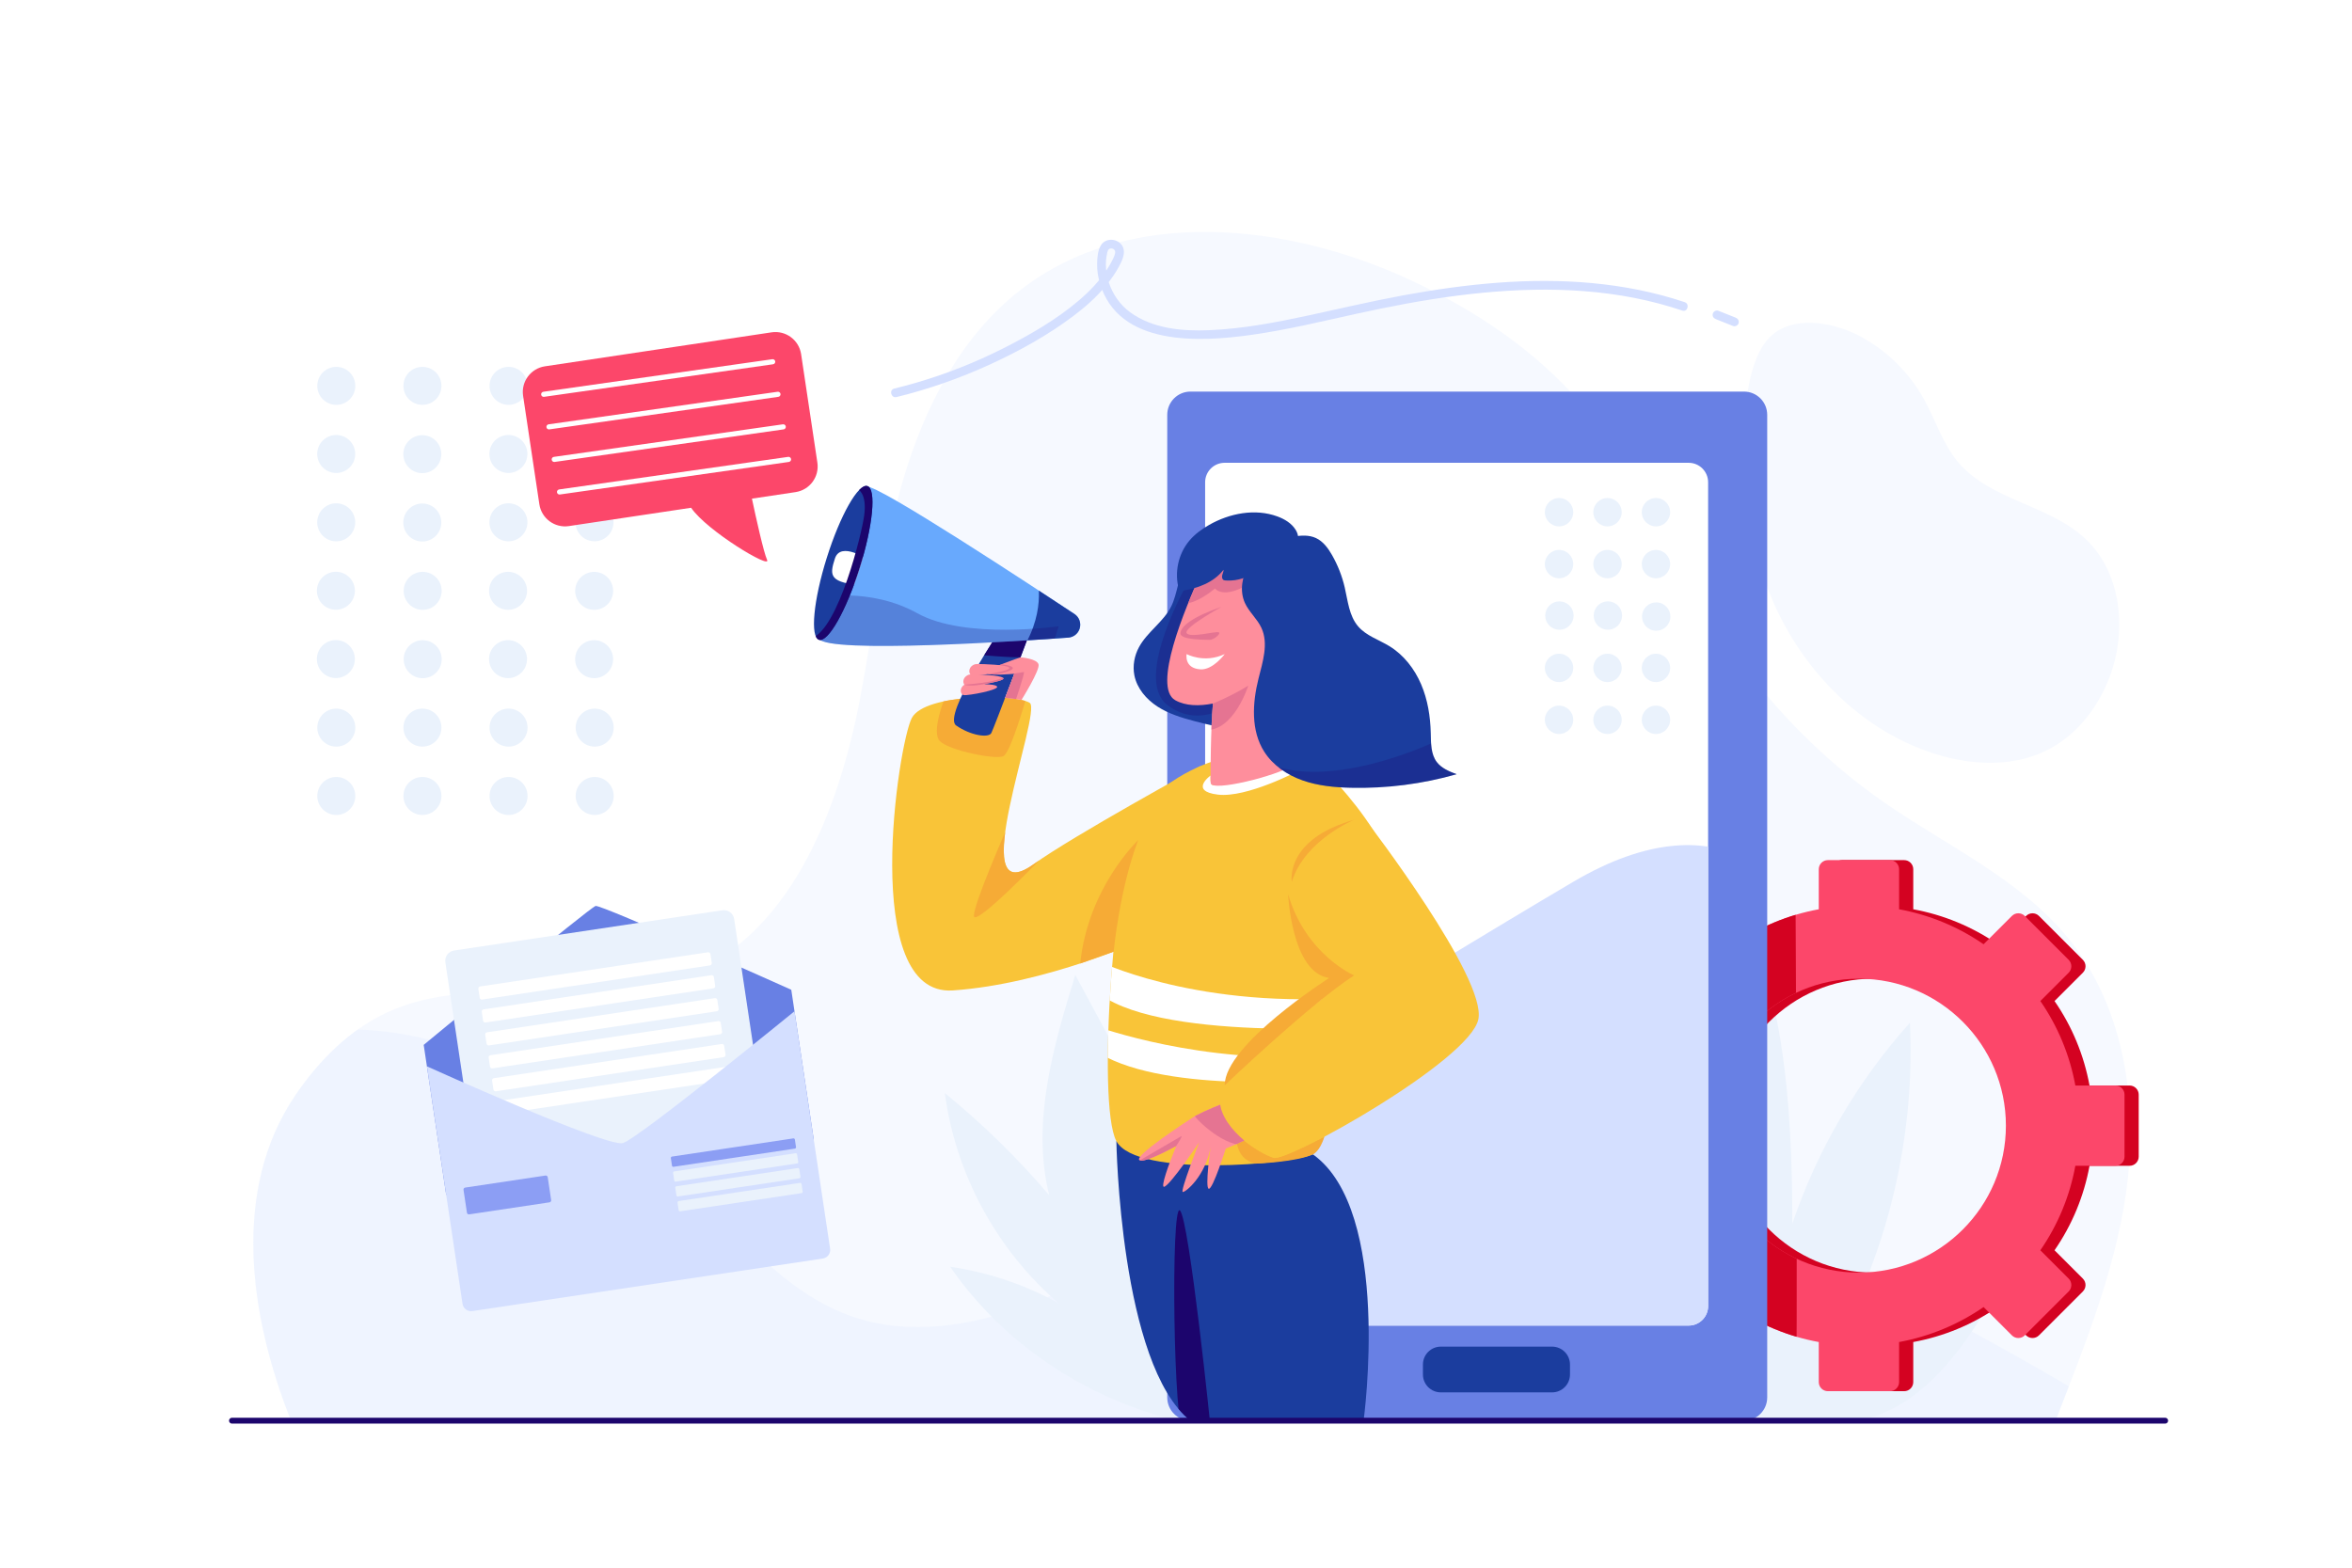 <?xml version="1.0" encoding="utf-8"?>
<!-- Generator: Adobe Illustrator 27.5.0, SVG Export Plug-In . SVG Version: 6.00 Build 0)  -->
<svg version="1.1" id="Layer_1" xmlns="http://www.w3.org/2000/svg" xmlns:xlink="http://www.w3.org/1999/xlink" x="0px" y="0px"
	 viewBox="0 0 3000 2000" style="enable-background:new 0 0 3000 2000;" xml:space="preserve">
<rect style="fill:#FFFFFF;" width="3000" height="2000"/>
<path style="fill:#F6F9FF;" d="M2234.29,475.317c-11.824,42.76-8.463,91.281-6.974,134.59c1.838,53.49,12.596,107.242,33.79,156.483
	c38.996,90.603,114.858,167.227,209.188,196.063c45.35,13.863,96.192,16.177,138.878-4.481
	c41.578-20.122,71.225-60.413,85.18-104.445c17.955-56.652,9.204-124.754-33.901-165.666c-46.28-43.926-121.451-49.315-162.67-98.02
	c-20.065-23.709-29.161-54.568-44.347-81.662c-18.716-33.392-47.17-61.25-80.951-79.256c-30.499-16.256-77.959-26.572-108.389-4.561
	c-11.713,8.472-19.323,21.538-24.548,35.017C2237.527,464.585,2235.787,469.905,2234.29,475.317z"/>
<g>
	<g>
		<circle style="fill:#EAF2FC;" cx="428.95" cy="492.266" r="24.241"/>
		<circle style="fill:#EAF2FC;" cx="538.81" cy="492.266" r="24.241"/>
		<circle style="fill:#EAF2FC;" cx="648.67" cy="492.266" r="24.241"/>
		<circle style="fill:#EAF2FC;" cx="758.53" cy="492.266" r="24.241"/>
	</g>
	<g>
		
			<ellipse transform="matrix(0.161 -0.987 0.987 0.161 -212.152 909.267)" style="fill:#EAF2FC;" cx="428.95" cy="579.467" rx="24.241" ry="24.241"/>
		
			<ellipse transform="matrix(0.16 -0.987 0.987 0.16 -119.483 1018.499)" style="fill:#EAF2FC;" cx="538.81" cy="579.467" rx="24.241" ry="24.241"/>
		
			<ellipse transform="matrix(0.161 -0.987 0.987 0.161 -27.895 1126.106)" style="fill:#EAF2FC;" cx="648.67" cy="579.467" rx="24.241" ry="24.241"/>
		
			<ellipse transform="matrix(0.161 -0.987 0.987 0.161 64.233 1234.526)" style="fill:#EAF2FC;" cx="758.53" cy="579.467" rx="24.241" ry="24.241"/>
	</g>
	<g>
		
			<ellipse transform="matrix(0.161 -0.987 0.987 0.161 -298.21 982.394)" style="fill:#EAF2FC;" cx="428.95" cy="666.668" rx="24.241" ry="24.241"/>
		
			<ellipse transform="matrix(0.16 -0.987 0.987 0.16 -205.558 1091.732)" style="fill:#EAF2FC;" cx="538.81" cy="666.668" rx="24.241" ry="24.241"/>
		
			<ellipse transform="matrix(0.161 -0.987 0.987 0.161 -113.953 1199.233)" style="fill:#EAF2FC;" cx="648.67" cy="666.668" rx="24.241" ry="24.241"/>
		
			<ellipse transform="matrix(0.161 -0.987 0.987 0.161 -21.825 1307.652)" style="fill:#EAF2FC;" cx="758.53" cy="666.668" rx="24.241" ry="24.241"/>
	</g>
	<g>
		
			<ellipse transform="matrix(0.921 -0.388 0.388 0.921 -259.128 225.792)" style="fill:#EAF2FC;" cx="428.95" cy="753.869" rx="24.241" ry="24.241"/>
		
			<ellipse transform="matrix(0.924 -0.383 0.383 0.924 -247.479 263.578)" style="fill:#EAF2FC;" cx="538.81" cy="753.869" rx="24.241" ry="24.241"/>
		
			<ellipse transform="matrix(0.921 -0.388 0.388 0.921 -241.878 311.132)" style="fill:#EAF2FC;" cx="648.67" cy="753.869" rx="24.241" ry="24.241"/>
		
			<ellipse transform="matrix(0.921 -0.388 0.388 0.921 -233.253 353.802)" style="fill:#EAF2FC;" cx="758.53" cy="753.869" rx="24.241" ry="24.241"/>
	</g>
	<g>
		
			<ellipse transform="matrix(0.921 -0.388 0.388 0.921 -292.997 232.638)" style="fill:#EAF2FC;" cx="428.95" cy="841.07" rx="24.241" ry="24.241"/>
		
			<ellipse transform="matrix(0.924 -0.383 0.383 0.924 -280.849 270.216)" style="fill:#EAF2FC;" cx="538.81" cy="841.07" rx="24.241" ry="24.241"/>
		
			<ellipse transform="matrix(0.921 -0.388 0.388 0.921 -275.747 317.978)" style="fill:#EAF2FC;" cx="648.67" cy="841.07" rx="24.241" ry="24.241"/>
		
			<ellipse transform="matrix(0.921 -0.388 0.388 0.921 -267.122 360.648)" style="fill:#EAF2FC;" cx="758.53" cy="841.07" rx="24.241" ry="24.241"/>
	</g>
	<g>
		<circle style="fill:#EAF2FC;" cx="428.95" cy="928.271" r="24.241"/>
		<circle style="fill:#EAF2FC;" cx="538.81" cy="928.271" r="24.241"/>
		<circle style="fill:#EAF2FC;" cx="648.67" cy="928.271" r="24.241"/>
		<circle style="fill:#EAF2FC;" cx="758.53" cy="928.271" r="24.241"/>
	</g>
	<g>
		<circle style="fill:#EAF2FC;" cx="428.95" cy="1015.473" r="24.241"/>
		<circle style="fill:#EAF2FC;" cx="538.81" cy="1015.473" r="24.241"/>
		<circle style="fill:#EAF2FC;" cx="648.67" cy="1015.473" r="24.241"/>
		<circle style="fill:#EAF2FC;" cx="758.53" cy="1015.473" r="24.241"/>
	</g>
</g>
<g>
	<defs>
		<path id="XMLID_66_" d="M371.19,1812.445h2250.72c38.659-99.97,80.775-203.129,92.255-309.697
			c11.479-106.568-7.614-220.74-74.823-304.235c-61.475-76.372-154.642-118.427-235.231-174.259
			c-80.866-56.025-150.803-127.761-204.757-210.023c-63.936-97.482-105.811-209.655-181.634-298.207
			c-58.94-68.834-136.131-120.308-218.294-158.535c-158.588-73.785-360.312-94.717-498.275,12.802
			c-75.513,58.849-121.584,148.438-148.744,240.241c-27.16,91.803-37.571,187.579-55.571,281.608
			c-27.891,145.692-91.156,306.391-230.818,356.378c-118.26,42.327-257.259-9.503-371.484,42.744
			c-48.891,22.363-88.155,62.136-118.25,106.687C295.291,1517.843,317.707,1678.005,371.19,1812.445z"/>
	</defs>
	<use xlink:href="#XMLID_66_"  style="overflow:visible;fill:#F6F9FF;"/>
	<clipPath id="XMLID_00000119801129183608346670000011989281571964274576_">
		<use xlink:href="#XMLID_66_"  style="overflow:visible;"/>
	</clipPath>
	<path style="opacity:0.21;clip-path:url(#XMLID_00000119801129183608346670000011989281571964274576_);fill:#D4DFFF;" d="
		M250.733,1414.781c28.062-51.859,83.642-85.069,141.531-96.283c57.888-11.214,117.99-2.667,174.827,13.027
		c110.292,30.454,212.975,88.081,296.428,166.36c71.537,67.102,133.739,152.042,226.871,182.813
		c75.828,25.053,159.576,8.861,233.72-20.806c74.145-29.667,142.537-72.26,216.409-102.6
		c185.287-76.098,396.554-70.57,589.941-18.382c193.386,52.189,371.851,148.3,543.991,250.72c0,2.415-5.744-1.659-5.744,0.756
		v72.822H237.537L250.733,1414.781z"/>
</g>
<path style="fill:#EAF2FC;" d="M2205.055,1814.164h139.766c124.4,0,199.547-153.845,250.053-267.531
	c-85.21,22.71-166.136,64.802-231.155,124.377c53.284-113.81,78.366-240.697,72.392-366.22
	c-66.367,73.971-118.25,162.137-149.961,256.322c-0.187-152.74-10.4-311.608-84.275-445.294
	c-36.411,157.623-72.297,322.219-44.988,481.672C2168.89,1667.577,2180.474,1747.439,2205.055,1814.164z"/>
<g>
	<path style="fill:#6880E4;" d="M759.714,1155.779c-7.159,1.9-219.281,177.238-219.281,177.238l28.684,191.306l468.855-70.299
		l-28.684-191.306C1009.288,1262.719,766.873,1153.879,759.714,1155.779z"/>
	<g>
		<path style="fill:#EAF2FC;" d="M967.269,1467.438l-342.18,51.305c-7.235,1.085-13.98-3.901-15.065-11.136l-41.97-279.919
			c-1.085-7.235,3.901-13.98,11.136-15.065l342.18-51.306c7.235-1.085,13.98,3.901,15.065,11.136l41.97,279.919
			C979.49,1459.609,974.504,1466.354,967.269,1467.438z"/>
		<g>
			<path style="fill:#FFFFFF;" d="M905.567,1231.637l-290.645,43.578c-1.491,0.224-2.881-0.804-3.105-2.295l-1.703-11.356
				c-0.224-1.491,0.804-2.881,2.295-3.105l290.645-43.578c1.491-0.224,2.881,0.804,3.105,2.295l1.703,11.356
				C908.085,1230.023,907.058,1231.413,905.567,1231.637z"/>
			<path style="fill:#FFFFFF;" d="M909.953,1260.891l-290.645,43.578c-1.491,0.224-2.881-0.804-3.105-2.295l-1.703-11.356
				c-0.224-1.491,0.804-2.881,2.295-3.105l290.645-43.578c1.491-0.224,2.881,0.804,3.105,2.295l1.703,11.356
				C912.472,1259.277,911.444,1260.667,909.953,1260.891z"/>
			<path style="fill:#FFFFFF;" d="M914.339,1290.145l-290.645,43.578c-1.491,0.224-2.881-0.804-3.105-2.295l-1.703-11.356
				c-0.224-1.491,0.804-2.881,2.295-3.105l290.645-43.578c1.491-0.224,2.881,0.804,3.105,2.295l1.703,11.356
				C916.858,1288.532,915.83,1289.922,914.339,1290.145z"/>
			<path style="fill:#FFFFFF;" d="M918.725,1319.4l-290.645,43.578c-1.491,0.224-2.881-0.804-3.105-2.295l-1.703-11.356
				c-0.224-1.491,0.804-2.881,2.295-3.105l290.645-43.578c1.491-0.224,2.881,0.804,3.105,2.295l1.703,11.356
				C921.244,1317.786,920.217,1319.176,918.725,1319.4z"/>
			<path style="fill:#FFFFFF;" d="M923.112,1348.654l-290.645,43.578c-1.491,0.224-2.881-0.804-3.105-2.295l-1.703-11.356
				c-0.224-1.491,0.804-2.881,2.295-3.105l290.645-43.578c1.491-0.224,2.881,0.804,3.105,2.295l1.703,11.356
				C925.63,1347.04,924.603,1348.43,923.112,1348.654z"/>
			<path style="fill:#FFFFFF;" d="M927.498,1377.908l-290.645,43.578c-1.491,0.224-2.881-0.804-3.105-2.295l-1.703-11.356
				c-0.224-1.491,0.804-2.881,2.295-3.105l290.645-43.578c1.491-0.224,2.881,0.804,3.105,2.295l1.703,11.356
				C930.017,1376.295,928.989,1377.685,927.498,1377.908z"/>
		</g>
		<g>
			<path style="fill:#D4DFFF;" d="M544.54,1360.407c0,0,229.94,103.893,249.988,97.895s218.867-168.193,218.867-168.193
				L1058.81,1593c0.908,6.055-3.265,11.699-9.319,12.607l-446.93,67.011c-6.055,0.908-11.699-3.265-12.607-9.319L544.54,1360.407z"
				/>
			<g>
				<path style="fill:#8C9EF4;" d="M700.878,1533.891l-102.404,15.354c-1.387,0.208-2.679-0.748-2.887-2.134l-4.372-29.159
					c-0.208-1.387,0.748-2.679,2.134-2.887l102.404-15.354c1.387-0.208,2.679,0.748,2.887,2.134l4.372,29.159
					C703.22,1532.391,702.265,1533.683,700.878,1533.891z"/>
				<g>
					<path style="fill:#8C9EF4;" d="M1013.855,1465.371l-154.76,23.204c-0.947,0.142-1.83-0.51-1.972-1.458l-1.444-9.633
						c-0.142-0.947,0.51-1.83,1.457-1.972l154.76-23.204c0.947-0.142,1.83,0.51,1.972,1.457l1.444,9.633
						C1015.455,1464.346,1014.802,1465.229,1013.855,1465.371z"/>
					<path style="fill:#EAF2FC;" d="M1016.693,1484.297l-154.76,23.204c-0.947,0.142-1.83-0.51-1.972-1.458l-1.444-9.633
						c-0.142-0.947,0.511-1.83,1.458-1.972l154.76-23.204c0.947-0.142,1.83,0.51,1.972,1.458l1.444,9.633
						C1018.292,1483.272,1017.64,1484.155,1016.693,1484.297z"/>
					<path style="fill:#EAF2FC;" d="M1019.531,1503.223l-154.76,23.204c-0.947,0.142-1.83-0.51-1.972-1.458l-1.444-9.633
						c-0.142-0.947,0.511-1.83,1.458-1.972l154.76-23.204c0.947-0.142,1.83,0.51,1.972,1.458l1.444,9.633
						C1021.13,1502.198,1020.477,1503.08,1019.531,1503.223z"/>
					<path style="fill:#EAF2FC;" d="M1022.368,1522.148l-154.76,23.204c-0.947,0.142-1.83-0.51-1.972-1.458l-1.444-9.633
						c-0.142-0.947,0.51-1.83,1.457-1.972l154.76-23.204c0.947-0.142,1.83,0.51,1.972,1.457l1.444,9.633
						C1023.968,1521.124,1023.315,1522.006,1022.368,1522.148z"/>
				</g>
			</g>
		</g>
	</g>
</g>
<path style="fill:#EAF2FC;" d="M1545.954,1812.445c-0.501-30.144-1.001-60.803-1.502-90.947
	c-0.845-50.863-1.752-102.23-13.845-151.641c-13.767-56.25-41.516-107.923-68.993-158.9
	c-30.031-55.715-60.062-111.431-90.093-167.146c-28.058,91.339-56.337,188.25-33.235,280.967
	c-40.326-47.315-84.943-90.972-133.125-130.258c13.587,103.247,66.527,200.824,145.676,268.501
	c-42.927-23.915-90.251-39.908-138.886-46.936c68.026,98.579,173.052,167.873,289.386,196.361H1545.954z"/>
<g>
	<path style="fill:#D40221;" d="M2716.295,1384.856h-51.076c-7.105-38.752-22.261-75.34-44.638-107.767l36.116-36.116
		c4.546-4.546,4.546-11.917,0-16.463l-55.97-55.97c-4.546-4.546-11.917-4.546-16.463,0l-36.116,36.116
		c-32.427-22.378-69.015-37.533-107.767-44.639v-51.075c0-6.429-5.212-11.641-11.641-11.641h-79.154
		c-6.429,0-11.641,5.212-11.641,11.641v51.075c-38.752,7.105-75.341,22.261-107.767,44.639l-36.116-36.116
		c-4.546-4.546-11.917-4.546-16.463,0l-55.97,55.97c-4.546,4.546-4.546,11.917,0,16.463l36.116,36.116
		c-22.378,32.427-37.533,69.015-44.638,107.767h-51.076c-6.429,0-11.641,5.212-11.641,11.641v79.153
		c0,6.429,5.212,11.641,11.641,11.641h51.076c7.105,38.752,22.261,75.341,44.638,107.767l-36.116,36.116
		c-4.546,4.546-4.546,11.917,0,16.463l55.97,55.97c4.546,4.546,11.917,4.546,16.463,0l36.116-36.116
		c32.427,22.378,69.015,37.534,107.767,44.639v51.075c0,6.429,5.212,11.641,11.641,11.641h79.154
		c6.429,0,11.641-5.212,11.641-11.641v-51.075c38.752-7.106,75.341-22.261,107.767-44.639l36.116,36.116
		c4.546,4.546,11.917,4.546,16.463,0l55.97-55.97c4.546-4.546,4.546-11.917,0-16.463l-36.116-36.116
		c22.377-32.427,37.533-69.015,44.638-107.767h51.076c6.429,0,11.641-5.212,11.641-11.641v-79.153
		C2727.936,1390.068,2722.724,1384.856,2716.295,1384.856z M2389.162,1623.55c-103.374,0-187.475-84.101-187.475-187.476
		s84.101-187.476,187.475-187.476c103.375,0,187.476,84.101,187.476,187.476S2492.537,1623.55,2389.162,1623.55z"/>
	<g>
		<defs>
			<path id="XMLID_65_" d="M2698.205,1384.856h-51.076c-7.105-38.752-22.261-75.34-44.638-107.767l36.116-36.116
				c4.546-4.546,4.546-11.917,0-16.463l-55.97-55.97c-4.546-4.546-11.917-4.546-16.463,0l-36.116,36.116
				c-32.427-22.378-69.015-37.533-107.767-44.639v-51.075c0-6.429-5.212-11.641-11.641-11.641h-79.154
				c-6.429,0-11.641,5.212-11.641,11.641v51.075c-38.752,7.105-75.341,22.261-107.767,44.639l-36.116-36.116
				c-4.546-4.546-11.917-4.546-16.463,0l-55.97,55.97c-4.546,4.546-4.546,11.917,0,16.463l36.116,36.116
				c-22.377,32.427-37.533,69.015-44.638,107.767h-51.076c-6.429,0-11.641,5.212-11.641,11.641v79.153
				c0,6.429,5.212,11.641,11.641,11.641h51.076c7.105,38.752,22.261,75.341,44.638,107.767l-36.116,36.116
				c-4.546,4.546-4.546,11.917,0,16.463l55.97,55.97c4.546,4.546,11.917,4.546,16.463,0l36.116-36.116
				c32.427,22.378,69.015,37.534,107.767,44.639v51.075c0,6.429,5.212,11.641,11.641,11.641h79.154
				c6.429,0,11.641-5.212,11.641-11.641v-51.075c38.753-7.106,75.341-22.261,107.767-44.639l36.116,36.116
				c4.546,4.546,11.917,4.546,16.463,0l55.97-55.97c4.546-4.546,4.546-11.917,0-16.463l-36.116-36.116
				c22.378-32.427,37.533-69.015,44.638-107.767h51.076c6.429,0,11.641-5.212,11.641-11.641v-79.153
				C2709.846,1390.068,2704.635,1384.856,2698.205,1384.856z M2371.073,1623.55c-103.374,0-187.475-84.101-187.475-187.476
				s84.101-187.476,187.475-187.476c103.375,0,187.476,84.101,187.476,187.476S2474.447,1623.55,2371.073,1623.55z"/>
		</defs>
		<use xlink:href="#XMLID_65_"  style="overflow:visible;fill:#FC476A;"/>
		<clipPath id="XMLID_00000122707637204028702010000006895464227686076071_">
			<use xlink:href="#XMLID_65_"  style="overflow:visible;"/>
		</clipPath>
		<path style="clip-path:url(#XMLID_00000122707637204028702010000006895464227686076071_);fill:#D40221;" d="M2290.075,1115.817
			c0,0,3.806,672.989,0,672.989s-249.323-1.903-249.323-1.903v-680.371L2290.075,1115.817z"/>
	</g>
</g>
<g>
	<g>
		<g>
			<path style="fill:#6880E4;" d="M2224.446,1812.445h-705.971c-16.368,0-29.638-13.269-29.638-29.638V529.205
				c0-16.369,13.269-29.638,29.638-29.638h705.971c16.368,0,29.638,13.269,29.638,29.638v1253.602
				C2254.084,1799.176,2240.815,1812.445,2224.446,1812.445z"/>
			<g>
				<defs>
					<path id="XMLID_64_" d="M2153.881,1691.111h-591.873c-13.723,0-24.848-11.125-24.848-24.848V615.266
						c0-13.723,11.125-24.848,24.848-24.848h591.873c13.723,0,24.848,11.125,24.848,24.848v1050.997
						C2178.729,1679.986,2167.604,1691.111,2153.881,1691.111z"/>
				</defs>
				<use xlink:href="#XMLID_64_"  style="overflow:visible;fill:#FFFFFF;"/>
				<clipPath id="XMLID_00000116206306723611597700000009181984786838370483_">
					<use xlink:href="#XMLID_64_"  style="overflow:visible;"/>
				</clipPath>
				<path style="clip-path:url(#XMLID_00000116206306723611597700000009181984786838370483_);fill:#D4DFFF;" d="M2279.394,1140.765
					c0,0-79.597-129.629-272.723-15.774s-669.274,406.854-669.274,406.854v174.957h958.86L2279.394,1140.765z"/>
			</g>
		</g>
		<g>
			<g>
				<circle style="fill:#EAF2FC;" cx="1988.581" cy="653.444" r="18.09"/>
				<circle style="fill:#EAF2FC;" cx="2050.389" cy="653.444" r="18.09"/>
				<circle style="fill:#EAF2FC;" cx="2112.197" cy="653.444" r="18.09"/>
			</g>
			<g>
				<circle style="fill:#EAF2FC;" cx="1988.581" cy="719.655" r="18.09"/>
				<circle style="fill:#EAF2FC;" cx="2050.389" cy="719.655" r="18.09"/>
				<circle style="fill:#EAF2FC;" cx="2112.197" cy="719.655" r="18.09"/>
			</g>
			<g>
				
					<ellipse transform="matrix(0.924 -0.383 0.383 0.924 -149.366 820.818)" style="fill:#EAF2FC;" cx="1988.581" cy="785.866" rx="18.09" ry="18.09"/>
				
					<ellipse transform="matrix(0.924 -0.383 0.383 0.924 -144.661 844.471)" style="fill:#EAF2FC;" cx="2050.389" cy="785.866" rx="18.09" ry="18.09"/>
				
					<ellipse transform="matrix(0.23 -0.973 0.973 0.23 862.069 2661.004)" style="fill:#EAF2FC;" cx="2112.197" cy="785.866" rx="18.09" ry="18.09"/>
			</g>
			<g>
				<circle style="fill:#EAF2FC;" cx="1988.581" cy="852.077" r="18.09"/>
				<circle style="fill:#EAF2FC;" cx="2050.389" cy="852.077" r="18.09"/>
				<circle style="fill:#EAF2FC;" cx="2112.197" cy="852.077" r="18.09"/>
			</g>
			<g>
				<circle style="fill:#EAF2FC;" cx="1988.581" cy="918.288" r="18.09"/>
				<circle style="fill:#EAF2FC;" cx="2050.389" cy="918.288" r="18.09"/>
				<circle style="fill:#EAF2FC;" cx="2112.197" cy="918.288" r="18.09"/>
			</g>
		</g>
	</g>
	<g>
		<path style="fill:#1B3D9E;" d="M1979.707,1776.34h-141.91c-12.611,0-22.834-10.223-22.834-22.834v-12.689
			c0-12.611,10.223-22.834,22.834-22.834h141.91c12.611,0,22.834,10.223,22.834,22.834v12.689
			C2002.541,1766.117,1992.318,1776.34,1979.707,1776.34z"/>
		<g>
			<g>
				<defs>
					<path id="XMLID_63_" d="M1423.944,1455.78c0,0,4.402,285.39,94.531,356.665h220.784c0,0,36.887-267.707-64.707-339.788
						L1423.944,1455.78z"/>
				</defs>
				<use xlink:href="#XMLID_63_"  style="overflow:visible;fill:#1B3D9E;"/>
				<clipPath id="XMLID_00000036250415149730862670000013144740294493714320_">
					<use xlink:href="#XMLID_63_"  style="overflow:visible;"/>
				</clipPath>
				<path style="clip-path:url(#XMLID_00000036250415149730862670000013144740294493714320_);fill:#1C056D;" d="M1544.692,1828.474
					c0-4.291-27.889-273.523-39.688-284.249c-11.799-10.726-8.581,283.176,5.363,286.394
					C1524.312,1833.837,1544.692,1828.474,1544.692,1828.474z"/>
			</g>
			<g>
				<g>
					<defs>
						<path id="XMLID_62_" d="M1531.386,977.224c0,0-162.19,88.778-212.73,125.136c-91.208,65.614,11.126-194.51-5.171-205.632
							c-16.298-11.122-132.994-12.59-150.318,19.002c-17.324,31.591-67.134,355.974,52.097,347.822
							c119.231-8.153,244.031-65.399,244.031-65.399S1560.991,1027.39,1531.386,977.224z"/>
					</defs>
					<use xlink:href="#XMLID_62_"  style="overflow:visible;fill:#F9C438;"/>
					<clipPath id="XMLID_00000021807874083547130820000013569501185268553126_">
						<use xlink:href="#XMLID_62_"  style="overflow:visible;"/>
					</clipPath>
					<path style="clip-path:url(#XMLID_00000021807874083547130820000013569501185268553126_);fill:#F6AB36;" d="M1325.74,1097.414
						c0,0-83.546,86.57-83.546,70.908c0-15.662,39.913-106.627,39.913-106.627S1293.879,1107.292,1325.74,1097.414"/>
					<path style="clip-path:url(#XMLID_00000021807874083547130820000013569501185268553126_);fill:#F6AB36;" d="M1205.444,889.509
						c0,0-18.265,44.412-6.575,56.102c11.689,11.689,71.538,24.109,81.065,18.995c9.527-5.114,29.253-75.097,29.253-75.097
						S1234.668,879.434,1205.444,889.509z"/>
				</g>
				<g>
					<defs>
						<path id="XMLID_61_" d="M1655.756,949.471c0,0,127.729,112.002,120.058,184.112c-7.671,72.111-76.714,326.799-101.262,339.073
							c-24.548,12.274-225.049,30.685-250.609-16.877c-25.56-47.562-2.546-366.69,31.208-418.856
							c33.754-52.165,102.839-69.032,102.839-69.032L1655.756,949.471z"/>
					</defs>
					<use xlink:href="#XMLID_61_"  style="overflow:visible;fill:#F9C438;"/>
					<clipPath id="XMLID_00000016068753539173138500000017128082758093349564_">
						<use xlink:href="#XMLID_61_"  style="overflow:visible;"/>
					</clipPath>
					<path style="clip-path:url(#XMLID_00000016068753539173138500000017128082758093349564_);fill:#FFFFFF;" d="M1408.022,1229.159
						c0,0,137.209,64.14,345.725,40.371l-4.322,39.974c0,0-280.901,20.845-353.287-46.838L1408.022,1229.159z"/>
					<path style="clip-path:url(#XMLID_00000016068753539173138500000017128082758093349564_);fill:#FFFFFF;" d="M1400.545,1310.116
						c0,0,133.12,48.206,286.754,36.781l-8.741,31.087c0,0-203.362,17.632-283.296-38.792L1400.545,1310.116z"/>
				</g>
				<path style="fill:#F6AB36;" d="M1420.48,1214.077c0,0,7.706-81.011,31.321-142.291c0,0-64.037,60.133-73.946,157.373
					C1377.855,1229.159,1399.399,1221.279,1420.48,1214.077z"/>
				<path style="fill:#FFFFFF;" d="M1544.091,989.38c0,0-1.295,11.365,2.72,12.151s52.177-1.953,100.19-24.306l9.701,5.876
					c0,0-66.119,35.085-103.23,30.649C1516.361,1009.314,1544.091,989.38,1544.091,989.38z"/>
				<g>
					<g>
						<defs>
							<path id="XMLID_60_" d="M1577.919,694.676c-12.234,1.548-24.576,3.12-36.21,7.207s-22.663,10.941-29.595,21.139
								c-10.084,14.836-10.192,34.348-18.132,50.434c-9.839,19.932-30.607,32.582-41.183,52.133
								c-5.898,10.902-8.298,23.81-5.894,35.97c3.283,16.612,15.164,30.564,29.371,39.779c14.207,9.214,30.664,14.272,47.034,18.603
								c32.812,8.68,66.278,14.889,100.021,18.556c12.481-28.058,22.222-57.253,30.459-86.837
								c10.172-36.532,16.859-76.275,3.5-111.766c-3.547-9.424-8.542-18.447-15.676-25.553
								C1626.119,698.911,1599.613,691.931,1577.919,694.676z"/>
						</defs>
						<use xlink:href="#XMLID_60_"  style="overflow:visible;fill:#1B3D9E;"/>
						<clipPath id="XMLID_00000104678459466256930850000014452923967995528842_">
							<use xlink:href="#XMLID_60_"  style="overflow:visible;"/>
						</clipPath>
						<path style="opacity:0.24;clip-path:url(#XMLID_00000104678459466256930850000014452923967995528842_);fill:#1C056D;" d="
							M1515.42,742.472c0,0-70.506,122.89-26.583,156.816c43.923,33.927,89.151-6.271,89.151-6.271l6.644-155.039L1515.42,742.472z"
							/>
					</g>
					<g>
						<defs>
							<path id="XMLID_59_" d="M1665.049,745.561c-8.856-16.67-49.079-41.616-85.701-42.743
								c-20.645-0.635-39.547,11.56-48.147,30.339c-19.465,42.503-61.779,143.598-32.143,160.183
								c13.195,7.384,30.562,7.664,48.06,4.198c-2.713,27.87-3.385,92.529-2.868,101.31c0.726,12.34,86.782-10.009,102.752-21.624
								c15.97-11.615-26.889-116.368-26.889-116.368C1631.709,844.133,1677.371,768.755,1665.049,745.561z"/>
						</defs>
						<use xlink:href="#XMLID_59_"  style="overflow:visible;fill:#FE8E9C;"/>
						<clipPath id="XMLID_00000173869990019965823300000017227573188464846494_">
							<use xlink:href="#XMLID_59_"  style="overflow:visible;"/>
						</clipPath>
						<path style="clip-path:url(#XMLID_00000173869990019965823300000017227573188464846494_);fill:#E57492;" d="M1547.118,897.537
							c0,0,24.048-9.696,45.035-22.813c0,0-18.109,58.09-54.402,56.591L1547.118,897.537"/>
						<path style="clip-path:url(#XMLID_00000173869990019965823300000017227573188464846494_);fill:#E57492;" d="M1505.683,770.538
							c1.92-0.439,16.852,2.635,44.08-19.762c0,0,10.101,14.492,43.916-6.148l5.27-28.107l-69.827-9.222L1505.683,770.538z"/>
					</g>
					<path style="fill:#E57492;" d="M1557.991,774.226c0,0-47.959,26.363-44.484,33.313s37.533-2.615,41.008-0.877
						s-6.906,9.936-11.585,9.624c-4.679-0.312-37.248,0.522-37.248-8.212C1505.683,799.34,1520.947,786.886,1557.991,774.226z"/>
					<path style="fill:#FFFFFF;" d="M1513.562,834.437c0,0,22.243,12.357,48.604,0c0,0-14.993,20.538-31.03,19.497
						C1509.992,852.561,1513.562,834.437,1513.562,834.437z"/>
					<g>
						<defs>
							<path id="XMLID_58_" d="M1587.954,769.353c5.28,11.501,15.6,20.087,20.955,31.553c9.369,20.062,1.694,43.414-3.688,64.892
								c-7.802,31.137-9.871,66.252,7.396,93.312c11.175,17.513,29.448,29.682,49.054,36.552c19.606,6.87,40.59,8.84,61.36,9.326
								c45.497,1.065,91.15-4.777,134.913-17.266c-9.339-3.576-19.168-7.507-25.243-15.451c-7.791-10.189-7.428-24.16-7.736-36.982
								c-0.513-21.318-3.927-42.779-12.334-62.376c-8.407-19.597-22.054-37.282-40.217-48.454
								c-13.558-8.34-29.757-13.284-40.112-25.372c-11.573-13.51-13.087-32.576-17.142-49.897
								c-3.367-14.379-8.824-28.266-16.146-41.091c-5.026-8.803-11.358-17.476-20.562-21.723
								c-8.707-4.017-18.817-3.516-28.254-1.816c-32.108,5.784-60.832,24.781-65.611,59.626
								C1583.417,752.712,1584.345,761.493,1587.954,769.353z"/>
						</defs>
						<use xlink:href="#XMLID_58_"  style="overflow:visible;fill:#1B3D9E;"/>
						<clipPath id="XMLID_00000139979378416808597790000006206592553152182716_">
							<use xlink:href="#XMLID_58_"  style="overflow:visible;"/>
						</clipPath>
						<path style="opacity:0.24;clip-path:url(#XMLID_00000139979378416808597790000006206592553152182716_);fill:#1C056D;" d="
							M1831.914,945.487c0,0-145.45,70.39-227.028,22.423c0,0,65.399,81.282,178.446,62.596
							c113.047-18.685,115.85-34.824,115.85-34.824L1831.914,945.487z"/>
					</g>
					<path style="fill:#1B3D9E;" d="M1563.291,740.53c-0.885-0.066-1.797-0.161-2.575-0.589c-2.05-1.126-2.311-4.007-1.727-6.271
						c0.583-2.265,1.751-4.447,1.631-6.782c-12.409,16.215-33.15,23.847-53.342,26.88c-1.032,0.155-2.254,0.235-2.942-0.548
						c-0.299-0.341-0.437-0.79-0.563-1.225c-6.108-21.189-0.995-45.276,13.194-62.156c6.96-8.281,15.83-14.785,25.225-20.146
						c26.259-14.982,58.797-21.246,87.177-10.828c9.155,3.361,18.021,8.681,23.176,16.959c1.902,3.054,3.273,6.552,3.21,10.15
						c-0.099,5.656-3.698,10.699-7.946,14.433c-5.224,4.591-11.523,7.728-18.017,10.098c-3.25,1.186-6.577,2.085-9.87,3.133
						c-2.052,0.653-3.788,1.531-5.239,3.143c-4.058,4.51-7.795,8.905-12.759,12.501c-5.247,3.801-11.111,6.749-17.29,8.696
						c-6.17,1.945-12.664,2.89-19.134,2.672C1564.762,740.624,1564.026,740.585,1563.291,740.53z"/>
				</g>
				<g>
					<g>
						<defs>
							<path id="XMLID_57_" d="M1276.738,802.547c0,0-75.024,110.4-57.206,122.942c17.818,12.542,41.367,16.57,44.934,9.641
								c3.567-6.93,49.225-128.397,49.225-128.397L1276.738,802.547z"/>
						</defs>
						<use xlink:href="#XMLID_57_"  style="overflow:visible;fill:#1B3D9E;"/>
						<clipPath id="XMLID_00000124853827241108779370000014326087462740870801_">
							<use xlink:href="#XMLID_57_"  style="overflow:visible;"/>
						</clipPath>
						<path style="clip-path:url(#XMLID_00000124853827241108779370000014326087462740870801_);fill:#1C056D;" d="M1249.113,835.396
							c0,0,64.848,6.465,67.24,1.038c2.392-5.427,8.598-26.156,8.598-26.156s-68.964-19.516-71.439-13.146
							C1251.036,803.503,1249.113,835.396,1249.113,835.396z"/>
					</g>
					<g>
						<g>
							<defs>
								<path id="XMLID_56_" d="M1377.093,801.985c2.206-7.002-0.489-14.618-6.61-18.672
									c-48.617-32.203-252.768-166.687-264.998-162.384c-13.889,4.887-72.597,171.639-61.054,193.8
									c10.245,19.67,261.724,2.777,318.141-1.27C1369.31,812.976,1375.063,808.427,1377.093,801.985L1377.093,801.985z"/>
							</defs>
							<use xlink:href="#XMLID_56_"  style="overflow:visible;fill:#68A9FD;"/>
							<clipPath id="XMLID_00000007405669570752161040000015071857236617351831_">
								<use xlink:href="#XMLID_56_"  style="overflow:visible;"/>
							</clipPath>
							<path style="clip-path:url(#XMLID_00000007405669570752161040000015071857236617351831_);fill:#1B3D9E;" d="
								M1322.806,737.064c0,0,13.976,47.846-25.788,101.428c0,0,94.313-8.817,97.628-19.338
								c3.314-10.521,10.824-20.233,6.102-27.442C1396.027,784.505,1322.806,737.064,1322.806,737.064z"/>
							<path style="opacity:0.24;clip-path:url(#XMLID_00000007405669570752161040000015071857236617351831_);fill:#1C056D;" d="
								M1042.938,762.385c0,0,66.261-13.931,127.208,20.025c60.947,33.956,180.229,16.543,180.229,16.543l-7.836,25.112
								c0,0-243.788,28.823-279.485,20.139C1027.357,835.521,1029.854,783.3,1042.938,762.385"/>
						</g>
						<g>
							<defs>
								
									<ellipse id="XMLID_55_" transform="matrix(0.3 -0.954 0.954 0.3 67.091 1528.954)" cx="1075.898" cy="718.738" rx="102.805" ry="21.967"/>
							</defs>
							<use xlink:href="#XMLID_55_"  style="overflow:visible;fill:#1B3D9E;"/>
							<clipPath id="XMLID_00000132766363502335570000000013685498054502199941_">
								<use xlink:href="#XMLID_55_"  style="overflow:visible;"/>
							</clipPath>
							<path style="clip-path:url(#XMLID_00000132766363502335570000000013685498054502199941_);fill:#FFFFFF;" d="
								M1107.828,714.461c0,0-35.524-24.606-42.885-1.919c-7.361,22.687-6.958,30.665,37.751,34.814L1107.828,714.461z"/>
							<path style="clip-path:url(#XMLID_00000132766363502335570000000013685498054502199941_);fill:#1C056D;" d="
								M1094.591,624.461c0,0,11.251,5.04,7.812,32.354c-2.975,23.628-32.695,144.513-66.604,157.076
								c0,0,6.697,14.619,16.732,13.259c10.035-1.359,42.386-44.854,48.914-72.748c6.527-27.895,30.469-105.685,29.405-118.452
								C1129.786,623.182,1101.466,612.093,1094.591,624.461z"/>
						</g>
					</g>
				</g>
				<path style="fill:#F6AB36;" d="M1689.151,1450.252c0,0-57.134,29.454-64.333,26.894c-7.2-2.56-35.832-16.888-47.471-31.137
					c0,0-4.587,32.16,24.087,38.527c0,0,51.817-1.85,73.119-11.88C1674.552,1472.657,1683.576,1469.277,1689.151,1450.252z"/>
				<g>
					<defs>
						<path id="XMLID_54_" d="M1586.863,1397.896c0,0-53.195,18.537-68.17,29.534c-0.013,0.009-75.734,48.847-64.88,52.917
							c5.974,2.24,27.974-8.385,46.552-18.393c-10.164,24.345-20.286,53.166-15.503,52.103c7.675-1.705,44.686-56.662,44.686-56.662
							s-24.812,63.196-20.866,63.304c3.946,0.108,28.758-20.295,35.465-57.385c0,0-7.497,52.084-2.367,53.267
							c5.13,1.184,21.701-51.307,21.701-51.307s44.8-17.455,45.821-26.378C1610.322,1429.972,1586.863,1397.896,1586.863,1397.896z"
							/>
					</defs>
					<use xlink:href="#XMLID_54_"  style="overflow:visible;fill:#FE8E9C;"/>
					<clipPath id="XMLID_00000108274559768500255310000000503472570780202412_">
						<use xlink:href="#XMLID_54_"  style="overflow:visible;"/>
					</clipPath>
					<path style="clip-path:url(#XMLID_00000108274559768500255310000000503472570780202412_);fill:#E57492;" d="M1522.104,1420.474
						c-0.462,4.155,35.552,40.274,62.772,40.274s29.719-18.609,29.719-18.609l-41.107-53.884
						C1573.488,1388.255,1522.937,1412.975,1522.104,1420.474z"/>
					<path style="clip-path:url(#XMLID_00000108274559768500255310000000503472570780202412_);fill:#E57492;" d="M1453.812,1480.346
						c0,0,49.019-28.605,52.671-30.692c3.652-2.087-9.391,17.216-9.391,17.216S1453.182,1487.039,1453.812,1480.346"/>
				</g>
				<g>
					<path style="fill:#F9C438;" d="M1744.762,1049.822c0,0,151.842,198.195,140.873,250.602
						c-10.969,52.407-241.318,181.598-260.818,176.722c-19.5-4.875-73.848-41.523-68.612-79.263
						c5.236-37.74,170.989-153.523,170.989-153.523s-88.003-57.283-84.221-103.596
						C1646.755,1094.451,1744.762,1049.822,1744.762,1049.822z"/>
					<g>
						<path style="fill:#F6AB36;" d="M1562.166,1384.569c0,0,109.441-104.333,165.028-140.209c0,0-61.509-26.183-84.221-103.596
							c0,0,4.487,100.489,52.432,106.882C1695.405,1247.647,1561.576,1332.907,1562.166,1384.569z"/>
						<path style="fill:#F6AB36;" d="M1727.194,1045.91c0,0-62.916,25.694-79.499,79.08
							C1647.695,1124.99,1638.224,1070.845,1727.194,1045.91z"/>
					</g>
				</g>
				<g>
					<g>
						<defs>
							<path id="XMLID_52_" d="M1301.676,838.602c0,0-45.267,15.139-43.205,19.676c2.062,4.537,35.278,1.272,35.278,1.272
								s-11.689,30.729-11.689,30.729c0,0,14.537,1.046,20.813,2.739c0,0,23.853-38.039,21.791-45.462
								C1322.602,840.131,1301.676,838.602,1301.676,838.602z"/>
						</defs>
						<use xlink:href="#XMLID_52_"  style="overflow:visible;fill:#FE8E9C;"/>
						<clipPath id="XMLID_00000048496982852111816360000004198498196262366106_">
							<use xlink:href="#XMLID_52_"  style="overflow:visible;"/>
						</clipPath>
						<path style="clip-path:url(#XMLID_00000048496982852111816360000004198498196262366106_);fill:#E57492;" d="M1294.237,897.209
							c0,0,13.674-40.178,11.648-39.84c-2.026,0.338-15.522,2.476-15.522,2.476l-12.164,33.171L1294.237,897.209z"/>
						<path style="clip-path:url(#XMLID_00000048496982852111816360000004198498196262366106_);fill:#E57492;" d="M1265.949,861.036
							c0,0,23-3.396,25.648-7.923c2.648-4.527-18.034-6.01-18.034-6.01s-17.989,10.638-15.16,12.39
							C1261.232,861.244,1265.949,861.036,1265.949,861.036z"/>
					</g>
					<path style="fill:#FE8E9C;" d="M1241.498,848.316c1.618-0.871,3.458-1.237,5.295-1.212c7.97,0.109,35.834,0.757,40.306,4.522
						c5.228,4.403-42.021,11.266-47.083,10.242C1235.515,860.958,1234.165,852.263,1241.498,848.316z"/>
					<path style="fill:#FE8E9C;" d="M1279.531,864.834c-4.472-3.766-32.336-4.414-40.306-4.522
						c-1.837-0.025-3.677,0.341-5.295,1.212c-5.782,3.113-6.153,9.164-3.85,12.036c-6.685,4.081-5.314,12.326-0.935,13.212
						c5.062,1.024,47.556-6.837,42.328-11.239c-2.409-2.029-6.85-2.154-16.068-2.776
						C1268.819,870.563,1282.471,867.31,1279.531,864.834z"/>
					<path style="fill:#E57492;" d="M1255.405,872.755c0,0-17.499,3.586-25.324,0.804c0,0,22.381-1.922,31.83-3.89
						c9.449-1.968,17.621-4.836,17.621-4.836s2.136,1.162-3.003,3.092C1271.39,869.857,1255.405,872.755,1255.405,872.755z"/>
				</g>
			</g>
		</g>
	</g>
</g>
<g>
	<path style="fill:#FC476A;" d="M1042.567,590.147l-20.738-138.312c-2.713-18.092-19.578-30.559-37.67-27.847l-289.098,43.346
		c-18.092,2.713-30.559,19.578-27.846,37.67l20.738,138.312c2.713,18.092,19.578,30.559,37.67,27.847l155.899-23.375
		c20.096,29.529,102.823,79.155,96.911,66.488c-4.331-9.277-14.212-54.078-19.34-78.119l55.628-8.341
		C1032.813,625.104,1045.28,608.239,1042.567,590.147z"/>
	<g>
		<path style="fill:#FFFFFF;" d="M693.475,506.292c-1.599,0-2.995-1.176-3.227-2.804c-0.254-1.784,0.987-3.436,2.771-3.69
			l292.116-41.534c1.783-0.253,3.436,0.988,3.69,2.771c0.254,1.784-0.987,3.437-2.771,3.69l-292.116,41.534
			C693.783,506.281,693.628,506.292,693.475,506.292z"/>
		<path style="fill:#FFFFFF;" d="M700.207,547.825c-1.599,0-2.995-1.176-3.227-2.804c-0.254-1.784,0.987-3.437,2.771-3.69
			l292.116-41.534c1.782-0.255,3.436,0.987,3.69,2.771c0.254,1.784-0.987,3.437-2.771,3.69L700.67,547.792
			C700.515,547.815,700.36,547.825,700.207,547.825z"/>
		<path style="fill:#FFFFFF;" d="M706.938,589.358c-1.599,0-2.995-1.176-3.227-2.804c-0.253-1.784,0.987-3.437,2.772-3.69
			L998.6,541.331c1.782-0.251,3.436,0.987,3.69,2.771c0.254,1.784-0.987,3.436-2.771,3.69l-292.117,41.534
			C707.246,589.348,707.091,589.358,706.938,589.358z"/>
		<path style="fill:#FFFFFF;" d="M713.67,630.892c-1.599,0-2.995-1.176-3.227-2.804c-0.254-1.784,0.987-3.436,2.771-3.69
			l292.116-41.534c1.782-0.252,3.436,0.987,3.69,2.772c0.254,1.784-0.987,3.436-2.771,3.69l-292.116,41.534
			C713.978,630.881,713.823,630.892,713.67,630.892z"/>
	</g>
</g>
<path style="fill:#1C056D;" d="M2761.701,1816.175H295.856c-2.06,0-3.729-1.67-3.729-3.729s1.669-3.729,3.729-3.729h2465.845
	c2.06,0,3.729,1.67,3.729,3.729S2763.761,1816.175,2761.701,1816.175z"/>
<g>
	<path style="fill:#D4DFFF;" d="M1143.573,506.552c40.842-10.038,80.658-23.945,118.894-41.461
		c37.201-17.041,73.771-37.238,106.523-61.873c15.267-11.483,29.718-24.175,41.796-39.037c6.133-7.547,11.899-15.557,16.479-24.153
		c3.511-6.59,7.956-15.433,5.678-23.084c-3.752-12.597-22.261-15.203-28.929-3.705c-3.753,6.471-4.474,15.539-4.628,22.86
		c-0.174,8.272,1.06,16.681,3.358,24.621c23.724,81.976,128.214,75.806,194.67,66.331c44.805-6.388,88.824-17.096,132.988-26.792
		c42.505-9.332,85.308-17.551,128.484-23.102c85.328-10.971,173.269-12.082,256.974,10.096c10.073,2.669,20.047,5.681,29.928,8.989
		c6.843,2.291,9.778-8.51,2.974-10.788c-76.512-25.62-158.109-30.803-238.153-24.796c-40.673,3.052-81.12,8.856-121.222,16.23
		c-40.78,7.499-81.099,17.082-121.622,25.807c-41.282,8.889-83.078,16.78-125.362,18.549c-34.544,1.445-71.947-1.835-100.781-22.803
		c-12.84-9.337-22.319-22.878-27.24-37.936c-2.434-7.447-3.827-15.166-3.823-23.011c0.002-3.65,0.262-7.302,0.943-10.89
		c0.479-2.524,0.827-6.821,2.88-8.652c2.564-2.288,7.491-0.565,8.006,2.854c0.486,3.222-1.948,7.712-3.26,10.526
		c-1.869,4.009-4.185,7.817-6.573,11.535c-9.792,15.241-22.41,28.47-36.147,40.206c-28.946,24.732-62.935,44.262-96.801,61.383
		c-35.586,17.991-72.813,32.651-111.09,43.825c-9.25,2.7-18.561,5.181-27.918,7.48
		C1133.61,497.481,1136.57,508.273,1143.573,506.552L1143.573,506.552z"/>
	<path style="fill:#D4DFFF;" d="M2188.554,407.145c7.403,2.948,14.805,5.895,22.208,8.843c1.262,0.503,3.189,0.092,4.311-0.564
		c1.16-0.679,2.267-2.009,2.571-3.343c0.735-3.228-0.989-5.719-3.907-6.881c-7.403-2.948-14.805-5.895-22.208-8.843
		c-1.262-0.503-3.189-0.092-4.311,0.564c-1.16,0.679-2.267,2.01-2.571,3.343C2183.912,403.492,2185.635,405.983,2188.554,407.145
		L2188.554,407.145z"/>
</g>
</svg>
